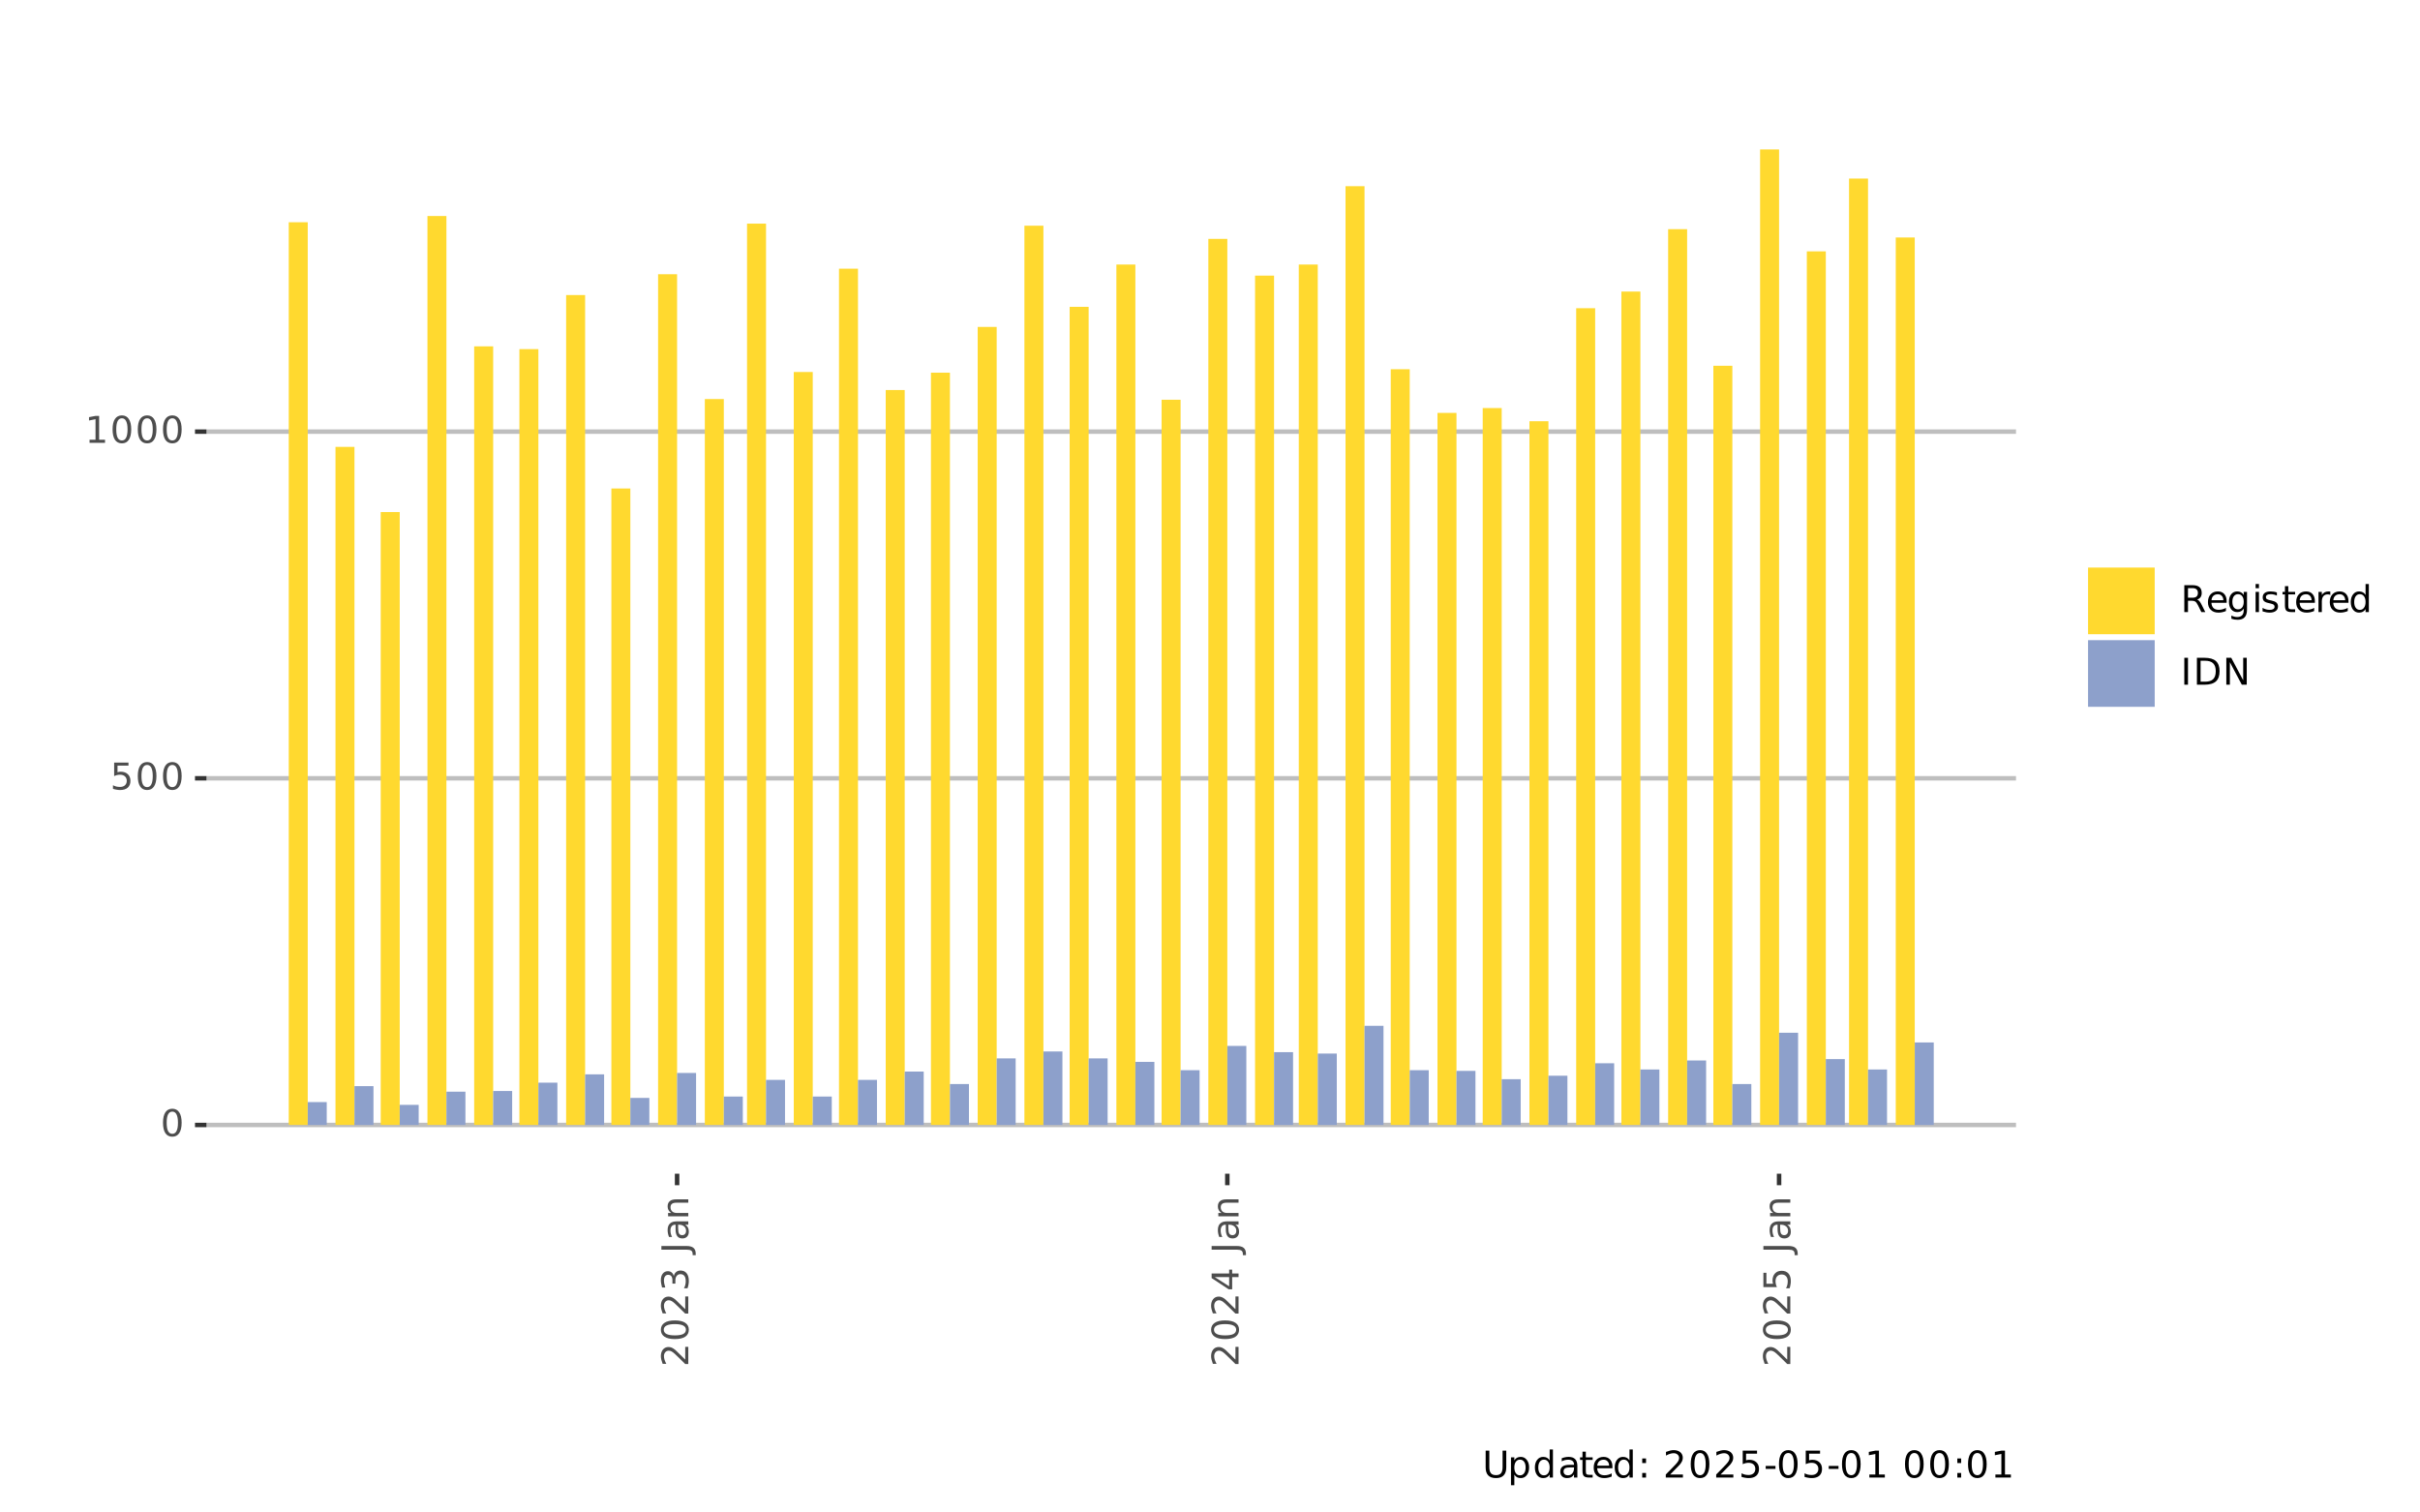 <?xml version="1.0" encoding="UTF-8"?>
<svg xmlns="http://www.w3.org/2000/svg" xmlns:xlink="http://www.w3.org/1999/xlink" width="576" height="360" viewBox="0 0 576 360">
<defs>
<g>
<g id="glyph-0-0">
<path d="M 2.797 -5.844 C 2.348 -5.844 2.008 -5.617 1.781 -5.172 C 1.562 -4.734 1.453 -4.078 1.453 -3.203 C 1.453 -2.316 1.562 -1.656 1.781 -1.219 C 2.008 -0.781 2.348 -0.562 2.797 -0.562 C 3.242 -0.562 3.578 -0.781 3.797 -1.219 C 4.023 -1.656 4.141 -2.316 4.141 -3.203 C 4.141 -4.078 4.023 -4.734 3.797 -5.172 C 3.578 -5.617 3.242 -5.844 2.797 -5.844 Z M 2.797 -6.531 C 3.516 -6.531 4.062 -6.242 4.438 -5.672 C 4.82 -5.109 5.016 -4.285 5.016 -3.203 C 5.016 -2.117 4.82 -1.289 4.438 -0.719 C 4.062 -0.156 3.516 0.125 2.797 0.125 C 2.078 0.125 1.523 -0.156 1.141 -0.719 C 0.766 -1.289 0.578 -2.117 0.578 -3.203 C 0.578 -4.285 0.766 -5.109 1.141 -5.672 C 1.523 -6.242 2.078 -6.531 2.797 -6.531 Z M 2.797 -6.531 "/>
</g>
<g id="glyph-0-1">
<path d="M 0.953 -6.406 L 4.359 -6.406 L 4.359 -5.688 L 1.75 -5.688 L 1.75 -4.109 C 1.875 -4.148 2 -4.18 2.125 -4.203 C 2.25 -4.223 2.375 -4.234 2.5 -4.234 C 3.219 -4.234 3.785 -4.035 4.203 -3.641 C 4.617 -3.254 4.828 -2.727 4.828 -2.062 C 4.828 -1.363 4.613 -0.82 4.188 -0.438 C 3.758 -0.062 3.148 0.125 2.359 0.125 C 2.098 0.125 1.828 0.098 1.547 0.047 C 1.266 0.004 0.973 -0.062 0.672 -0.156 L 0.672 -1.016 C 0.93 -0.879 1.195 -0.773 1.469 -0.703 C 1.75 -0.641 2.039 -0.609 2.344 -0.609 C 2.844 -0.609 3.234 -0.738 3.516 -1 C 3.805 -1.258 3.953 -1.613 3.953 -2.062 C 3.953 -2.508 3.805 -2.863 3.516 -3.125 C 3.234 -3.383 2.844 -3.516 2.344 -3.516 C 2.113 -3.516 1.883 -3.488 1.656 -3.438 C 1.426 -3.383 1.191 -3.301 0.953 -3.188 Z M 0.953 -6.406 "/>
</g>
<g id="glyph-0-2">
<path d="M 1.094 -0.734 L 2.516 -0.734 L 2.516 -5.625 L 0.969 -5.312 L 0.969 -6.109 L 2.5 -6.406 L 3.375 -6.406 L 3.375 -0.734 L 4.781 -0.734 L 4.781 0 L 1.094 0 Z M 1.094 -0.734 "/>
</g>
<g id="glyph-0-3">
<path d="M 3.906 -3 C 4.094 -2.938 4.273 -2.801 4.453 -2.594 C 4.629 -2.395 4.805 -2.113 4.984 -1.75 L 5.859 0 L 4.922 0 L 4.109 -1.641 C 3.891 -2.078 3.68 -2.363 3.484 -2.5 C 3.285 -2.633 3.016 -2.703 2.672 -2.703 L 1.734 -2.703 L 1.734 0 L 0.859 0 L 0.859 -6.406 L 2.828 -6.406 C 3.555 -6.406 4.098 -6.254 4.453 -5.953 C 4.816 -5.648 5 -5.188 5 -4.562 C 5 -4.156 4.906 -3.816 4.719 -3.547 C 4.531 -3.285 4.258 -3.102 3.906 -3 Z M 1.734 -5.703 L 1.734 -3.422 L 2.828 -3.422 C 3.242 -3.422 3.555 -3.516 3.766 -3.703 C 3.984 -3.898 4.094 -4.188 4.094 -4.562 C 4.094 -4.938 3.984 -5.219 3.766 -5.406 C 3.555 -5.602 3.242 -5.703 2.828 -5.703 Z M 1.734 -5.703 "/>
</g>
<g id="glyph-0-4">
<path d="M 4.938 -2.609 L 4.938 -2.219 L 1.312 -2.219 C 1.344 -1.676 1.504 -1.258 1.797 -0.969 C 2.086 -0.688 2.5 -0.547 3.031 -0.547 C 3.332 -0.547 3.625 -0.582 3.906 -0.656 C 4.195 -0.727 4.484 -0.844 4.766 -1 L 4.766 -0.25 C 4.473 -0.125 4.176 -0.031 3.875 0.031 C 3.582 0.094 3.285 0.125 2.984 0.125 C 2.211 0.125 1.602 -0.098 1.156 -0.547 C 0.707 -0.992 0.484 -1.598 0.484 -2.359 C 0.484 -3.148 0.695 -3.773 1.125 -4.234 C 1.551 -4.691 2.125 -4.922 2.844 -4.922 C 3.488 -4.922 4 -4.711 4.375 -4.297 C 4.75 -3.879 4.938 -3.316 4.938 -2.609 Z M 4.156 -2.828 C 4.145 -3.266 4.02 -3.609 3.781 -3.859 C 3.551 -4.117 3.242 -4.25 2.859 -4.25 C 2.41 -4.25 2.051 -4.125 1.781 -3.875 C 1.52 -3.633 1.367 -3.285 1.328 -2.828 Z M 4.156 -2.828 "/>
</g>
<g id="glyph-0-5">
<path d="M 4 -2.469 C 4 -3.031 3.879 -3.469 3.641 -3.781 C 3.398 -4.102 3.066 -4.266 2.641 -4.266 C 2.223 -4.266 1.895 -4.102 1.656 -3.781 C 1.414 -3.469 1.297 -3.031 1.297 -2.469 C 1.297 -1.895 1.414 -1.445 1.656 -1.125 C 1.895 -0.812 2.223 -0.656 2.641 -0.656 C 3.066 -0.656 3.398 -0.812 3.641 -1.125 C 3.879 -1.445 4 -1.895 4 -2.469 Z M 4.781 -0.594 C 4.781 0.219 4.598 0.82 4.234 1.219 C 3.867 1.625 3.312 1.828 2.562 1.828 C 2.289 1.828 2.031 1.805 1.781 1.766 C 1.531 1.723 1.289 1.66 1.062 1.578 L 1.062 0.812 C 1.289 0.938 1.52 1.023 1.75 1.078 C 1.977 1.141 2.207 1.172 2.438 1.172 C 2.957 1.172 3.348 1.035 3.609 0.766 C 3.867 0.492 4 0.086 4 -0.453 L 4 -0.844 C 3.832 -0.562 3.617 -0.348 3.359 -0.203 C 3.109 -0.066 2.805 0 2.453 0 C 1.859 0 1.379 -0.223 1.016 -0.672 C 0.66 -1.117 0.484 -1.719 0.484 -2.469 C 0.484 -3.207 0.66 -3.801 1.016 -4.25 C 1.379 -4.695 1.859 -4.922 2.453 -4.922 C 2.805 -4.922 3.109 -4.848 3.359 -4.703 C 3.617 -4.566 3.832 -4.359 4 -4.078 L 4 -4.812 L 4.781 -4.812 Z M 4.781 -0.594 "/>
</g>
<g id="glyph-0-6">
<path d="M 0.828 -4.812 L 1.625 -4.812 L 1.625 0 L 0.828 0 Z M 0.828 -6.688 L 1.625 -6.688 L 1.625 -5.688 L 0.828 -5.688 Z M 0.828 -6.688 "/>
</g>
<g id="glyph-0-7">
<path d="M 3.891 -4.672 L 3.891 -3.922 C 3.672 -4.035 3.441 -4.117 3.203 -4.172 C 2.961 -4.234 2.711 -4.266 2.453 -4.266 C 2.055 -4.266 1.758 -4.203 1.562 -4.078 C 1.375 -3.961 1.281 -3.785 1.281 -3.547 C 1.281 -3.359 1.348 -3.211 1.484 -3.109 C 1.629 -3.004 1.91 -2.906 2.328 -2.812 L 2.609 -2.75 C 3.16 -2.633 3.555 -2.469 3.797 -2.25 C 4.035 -2.031 4.156 -1.723 4.156 -1.328 C 4.156 -0.879 3.977 -0.523 3.625 -0.266 C 3.27 -0.004 2.785 0.125 2.172 0.125 C 1.91 0.125 1.641 0.098 1.359 0.047 C 1.078 -0.004 0.785 -0.078 0.484 -0.172 L 0.484 -1 C 0.773 -0.844 1.062 -0.723 1.344 -0.641 C 1.625 -0.566 1.906 -0.531 2.188 -0.531 C 2.551 -0.531 2.832 -0.594 3.031 -0.719 C 3.238 -0.852 3.344 -1.035 3.344 -1.266 C 3.344 -1.484 3.27 -1.648 3.125 -1.766 C 2.977 -1.879 2.66 -1.988 2.172 -2.094 L 1.906 -2.156 C 1.406 -2.258 1.047 -2.414 0.828 -2.625 C 0.617 -2.844 0.516 -3.141 0.516 -3.516 C 0.516 -3.961 0.672 -4.305 0.984 -4.547 C 1.305 -4.797 1.766 -4.922 2.359 -4.922 C 2.648 -4.922 2.922 -4.898 3.172 -4.859 C 3.43 -4.816 3.672 -4.754 3.891 -4.672 Z M 3.891 -4.672 "/>
</g>
<g id="glyph-0-8">
<path d="M 1.609 -6.172 L 1.609 -4.812 L 3.234 -4.812 L 3.234 -4.203 L 1.609 -4.203 L 1.609 -1.578 C 1.609 -1.191 1.66 -0.941 1.766 -0.828 C 1.879 -0.711 2.098 -0.656 2.422 -0.656 L 3.234 -0.656 L 3.234 0 L 2.422 0 C 1.816 0 1.395 -0.113 1.156 -0.344 C 0.926 -0.57 0.812 -0.984 0.812 -1.578 L 0.812 -4.203 L 0.234 -4.203 L 0.234 -4.812 L 0.812 -4.812 L 0.812 -6.172 Z M 1.609 -6.172 "/>
</g>
<g id="glyph-0-9">
<path d="M 3.609 -4.078 C 3.523 -4.129 3.43 -4.164 3.328 -4.188 C 3.223 -4.207 3.109 -4.219 2.984 -4.219 C 2.535 -4.219 2.191 -4.07 1.953 -3.781 C 1.711 -3.488 1.594 -3.07 1.594 -2.531 L 1.594 0 L 0.797 0 L 0.797 -4.812 L 1.594 -4.812 L 1.594 -4.062 C 1.758 -4.352 1.973 -4.566 2.234 -4.703 C 2.504 -4.848 2.832 -4.922 3.219 -4.922 C 3.27 -4.922 3.328 -4.914 3.391 -4.906 C 3.453 -4.906 3.523 -4.898 3.609 -4.891 Z M 3.609 -4.078 "/>
</g>
<g id="glyph-0-10">
<path d="M 4 -4.078 L 4 -6.688 L 4.781 -6.688 L 4.781 0 L 4 0 L 4 -0.719 C 3.832 -0.438 3.617 -0.223 3.359 -0.078 C 3.109 0.055 2.805 0.125 2.453 0.125 C 1.867 0.125 1.395 -0.102 1.031 -0.562 C 0.664 -1.031 0.484 -1.645 0.484 -2.406 C 0.484 -3.156 0.664 -3.758 1.031 -4.219 C 1.395 -4.688 1.867 -4.922 2.453 -4.922 C 2.805 -4.922 3.109 -4.852 3.359 -4.719 C 3.617 -4.582 3.832 -4.367 4 -4.078 Z M 1.297 -2.406 C 1.297 -1.82 1.414 -1.363 1.656 -1.031 C 1.895 -0.695 2.223 -0.531 2.641 -0.531 C 3.055 -0.531 3.383 -0.695 3.625 -1.031 C 3.875 -1.363 4 -1.82 4 -2.406 C 4 -2.977 3.875 -3.43 3.625 -3.766 C 3.383 -4.098 3.055 -4.266 2.641 -4.266 C 2.223 -4.266 1.895 -4.098 1.656 -3.766 C 1.414 -3.43 1.297 -2.977 1.297 -2.406 Z M 1.297 -2.406 "/>
</g>
<g id="glyph-0-11">
<path d="M 0.859 -6.406 L 1.734 -6.406 L 1.734 0 L 0.859 0 Z M 0.859 -6.406 "/>
</g>
<g id="glyph-0-12">
<path d="M 1.734 -5.703 L 1.734 -0.719 L 2.781 -0.719 C 3.664 -0.719 4.312 -0.914 4.719 -1.312 C 5.133 -1.719 5.344 -2.352 5.344 -3.219 C 5.344 -4.07 5.133 -4.695 4.719 -5.094 C 4.312 -5.5 3.664 -5.703 2.781 -5.703 Z M 0.859 -6.406 L 2.641 -6.406 C 3.891 -6.406 4.801 -6.145 5.375 -5.625 C 5.957 -5.113 6.25 -4.312 6.25 -3.219 C 6.25 -2.113 5.957 -1.301 5.375 -0.781 C 4.789 -0.258 3.879 0 2.641 0 L 0.859 0 Z M 0.859 -6.406 "/>
</g>
<g id="glyph-0-13">
<path d="M 0.859 -6.406 L 2.031 -6.406 L 4.875 -1.047 L 4.875 -6.406 L 5.719 -6.406 L 5.719 0 L 4.547 0 L 1.703 -5.359 L 1.703 0 L 0.859 0 Z M 0.859 -6.406 "/>
</g>
<g id="glyph-0-14">
<path d="M 0.766 -6.406 L 1.641 -6.406 L 1.641 -2.516 C 1.641 -1.828 1.766 -1.332 2.016 -1.031 C 2.266 -0.727 2.664 -0.578 3.219 -0.578 C 3.781 -0.578 4.18 -0.727 4.422 -1.031 C 4.672 -1.332 4.797 -1.828 4.797 -2.516 L 4.797 -6.406 L 5.672 -6.406 L 5.672 -2.406 C 5.672 -1.57 5.461 -0.941 5.047 -0.516 C 4.641 -0.086 4.031 0.125 3.219 0.125 C 2.406 0.125 1.789 -0.086 1.375 -0.516 C 0.969 -0.941 0.766 -1.57 0.766 -2.406 Z M 0.766 -6.406 "/>
</g>
<g id="glyph-0-15">
<path d="M 1.594 -0.719 L 1.594 1.828 L 0.797 1.828 L 0.797 -4.812 L 1.594 -4.812 L 1.594 -4.078 C 1.758 -4.367 1.969 -4.582 2.219 -4.719 C 2.477 -4.852 2.781 -4.922 3.125 -4.922 C 3.707 -4.922 4.18 -4.688 4.547 -4.219 C 4.922 -3.758 5.109 -3.156 5.109 -2.406 C 5.109 -1.645 4.922 -1.031 4.547 -0.562 C 4.18 -0.102 3.707 0.125 3.125 0.125 C 2.781 0.125 2.477 0.055 2.219 -0.078 C 1.969 -0.223 1.758 -0.438 1.594 -0.719 Z M 4.281 -2.406 C 4.281 -2.977 4.16 -3.43 3.922 -3.766 C 3.68 -4.098 3.352 -4.266 2.938 -4.266 C 2.52 -4.266 2.191 -4.098 1.953 -3.766 C 1.711 -3.43 1.594 -2.977 1.594 -2.406 C 1.594 -1.82 1.711 -1.363 1.953 -1.031 C 2.191 -0.695 2.52 -0.531 2.938 -0.531 C 3.352 -0.531 3.68 -0.695 3.922 -1.031 C 4.16 -1.363 4.281 -1.82 4.281 -2.406 Z M 4.281 -2.406 "/>
</g>
<g id="glyph-0-16">
<path d="M 3.016 -2.422 C 2.379 -2.422 1.938 -2.348 1.688 -2.203 C 1.438 -2.055 1.312 -1.805 1.312 -1.453 C 1.312 -1.172 1.406 -0.945 1.594 -0.781 C 1.781 -0.613 2.031 -0.531 2.344 -0.531 C 2.781 -0.531 3.129 -0.688 3.391 -1 C 3.66 -1.312 3.797 -1.723 3.797 -2.234 L 3.797 -2.422 Z M 4.594 -2.75 L 4.594 0 L 3.797 0 L 3.797 -0.734 C 3.617 -0.441 3.395 -0.223 3.125 -0.078 C 2.852 0.055 2.523 0.125 2.141 0.125 C 1.648 0.125 1.258 -0.008 0.969 -0.281 C 0.676 -0.562 0.531 -0.938 0.531 -1.406 C 0.531 -1.945 0.707 -2.352 1.062 -2.625 C 1.426 -2.895 1.969 -3.031 2.688 -3.031 L 3.797 -3.031 L 3.797 -3.109 C 3.797 -3.473 3.676 -3.754 3.438 -3.953 C 3.195 -4.148 2.863 -4.25 2.438 -4.25 C 2.156 -4.25 1.883 -4.219 1.625 -4.156 C 1.363 -4.094 1.113 -3.992 0.875 -3.859 L 0.875 -4.594 C 1.164 -4.707 1.445 -4.789 1.719 -4.844 C 1.988 -4.895 2.254 -4.922 2.516 -4.922 C 3.211 -4.922 3.734 -4.738 4.078 -4.375 C 4.422 -4.02 4.594 -3.477 4.594 -2.75 Z M 4.594 -2.75 "/>
</g>
<g id="glyph-0-17">
<path d="M 1.031 -1.094 L 1.938 -1.094 L 1.938 0 L 1.031 0 Z M 1.031 -4.547 L 1.938 -4.547 L 1.938 -3.453 L 1.031 -3.453 Z M 1.031 -4.547 "/>
</g>
<g id="glyph-0-18">
</g>
<g id="glyph-0-19">
<path d="M 1.688 -0.734 L 4.719 -0.734 L 4.719 0 L 0.641 0 L 0.641 -0.734 C 0.973 -1.066 1.422 -1.52 1.984 -2.094 C 2.555 -2.676 2.914 -3.051 3.062 -3.219 C 3.344 -3.531 3.535 -3.789 3.641 -4 C 3.754 -4.219 3.812 -4.43 3.812 -4.641 C 3.812 -4.984 3.691 -5.258 3.453 -5.469 C 3.211 -5.688 2.898 -5.797 2.516 -5.797 C 2.242 -5.797 1.957 -5.75 1.656 -5.656 C 1.352 -5.562 1.031 -5.422 0.688 -5.234 L 0.688 -6.109 C 1.039 -6.242 1.367 -6.348 1.672 -6.422 C 1.973 -6.492 2.25 -6.531 2.5 -6.531 C 3.164 -6.531 3.695 -6.363 4.094 -6.031 C 4.488 -5.695 4.688 -5.254 4.688 -4.703 C 4.688 -4.43 4.633 -4.176 4.531 -3.938 C 4.438 -3.707 4.258 -3.43 4 -3.109 C 3.926 -3.023 3.695 -2.785 3.312 -2.391 C 2.926 -1.992 2.383 -1.441 1.688 -0.734 Z M 1.688 -0.734 "/>
</g>
<g id="glyph-0-20">
<path d="M 0.422 -2.766 L 2.75 -2.766 L 2.75 -2.062 L 0.422 -2.062 Z M 0.422 -2.766 "/>
</g>
<g id="glyph-1-0">
<path d="M -0.734 -1.688 L -0.734 -4.719 L 0 -4.719 L 0 -0.641 L -0.734 -0.641 C -1.066 -0.973 -1.52 -1.422 -2.094 -1.984 C -2.676 -2.555 -3.051 -2.914 -3.219 -3.062 C -3.531 -3.344 -3.789 -3.535 -4 -3.641 C -4.219 -3.754 -4.43 -3.812 -4.641 -3.812 C -4.984 -3.812 -5.258 -3.691 -5.469 -3.453 C -5.688 -3.211 -5.797 -2.898 -5.797 -2.516 C -5.797 -2.242 -5.75 -1.957 -5.656 -1.656 C -5.562 -1.352 -5.422 -1.031 -5.234 -0.688 L -6.109 -0.688 C -6.242 -1.039 -6.348 -1.367 -6.422 -1.672 C -6.492 -1.973 -6.531 -2.25 -6.531 -2.5 C -6.531 -3.164 -6.363 -3.695 -6.031 -4.094 C -5.695 -4.488 -5.254 -4.688 -4.703 -4.688 C -4.43 -4.688 -4.176 -4.633 -3.938 -4.531 C -3.707 -4.438 -3.43 -4.258 -3.109 -4 C -3.023 -3.926 -2.785 -3.695 -2.391 -3.312 C -1.992 -2.926 -1.441 -2.383 -0.734 -1.688 Z M -0.734 -1.688 "/>
</g>
<g id="glyph-1-1">
<path d="M -5.844 -2.797 C -5.844 -2.348 -5.617 -2.008 -5.172 -1.781 C -4.734 -1.562 -4.078 -1.453 -3.203 -1.453 C -2.316 -1.453 -1.656 -1.562 -1.219 -1.781 C -0.781 -2.008 -0.562 -2.348 -0.562 -2.797 C -0.562 -3.242 -0.781 -3.578 -1.219 -3.797 C -1.656 -4.023 -2.316 -4.141 -3.203 -4.141 C -4.078 -4.141 -4.734 -4.023 -5.172 -3.797 C -5.617 -3.578 -5.844 -3.242 -5.844 -2.797 Z M -6.531 -2.797 C -6.531 -3.516 -6.242 -4.062 -5.672 -4.438 C -5.109 -4.82 -4.285 -5.016 -3.203 -5.016 C -2.117 -5.016 -1.289 -4.82 -0.719 -4.438 C -0.156 -4.062 0.125 -3.516 0.125 -2.797 C 0.125 -2.078 -0.156 -1.523 -0.719 -1.141 C -1.289 -0.766 -2.117 -0.578 -3.203 -0.578 C -4.285 -0.578 -5.109 -0.766 -5.672 -1.141 C -6.242 -1.523 -6.531 -2.078 -6.531 -2.797 Z M -6.531 -2.797 "/>
</g>
<g id="glyph-1-2">
<path d="M -3.453 -3.562 C -3.367 -3.977 -3.188 -4.301 -2.906 -4.531 C -2.625 -4.77 -2.273 -4.891 -1.859 -4.891 C -1.234 -4.891 -0.742 -4.672 -0.391 -4.234 C -0.047 -3.805 0.125 -3.191 0.125 -2.391 C 0.125 -2.117 0.098 -1.836 0.047 -1.547 C -0.004 -1.266 -0.082 -0.973 -0.188 -0.672 L -1.031 -0.672 C -0.895 -0.91 -0.789 -1.172 -0.719 -1.453 C -0.645 -1.742 -0.609 -2.047 -0.609 -2.359 C -0.609 -2.898 -0.711 -3.312 -0.922 -3.594 C -1.141 -3.883 -1.453 -4.031 -1.859 -4.031 C -2.242 -4.031 -2.539 -3.895 -2.75 -3.625 C -2.969 -3.363 -3.078 -3 -3.078 -2.531 L -3.078 -1.781 L -3.781 -1.781 L -3.781 -2.562 C -3.781 -2.988 -3.863 -3.312 -4.031 -3.531 C -4.207 -3.758 -4.457 -3.875 -4.781 -3.875 C -5.102 -3.875 -5.352 -3.754 -5.531 -3.516 C -5.707 -3.285 -5.797 -2.957 -5.797 -2.531 C -5.797 -2.289 -5.77 -2.035 -5.719 -1.766 C -5.664 -1.492 -5.586 -1.191 -5.484 -0.859 L -6.25 -0.859 C -6.344 -1.191 -6.41 -1.5 -6.453 -1.781 C -6.504 -2.07 -6.531 -2.348 -6.531 -2.609 C -6.531 -3.266 -6.379 -3.781 -6.078 -4.156 C -5.773 -4.539 -5.367 -4.734 -4.859 -4.734 C -4.504 -4.734 -4.203 -4.629 -3.953 -4.422 C -3.711 -4.223 -3.547 -3.938 -3.453 -3.562 Z M -3.453 -3.562 "/>
</g>
<g id="glyph-1-3">
</g>
<g id="glyph-1-4">
<path d="M -6.406 -0.859 L -6.406 -1.734 L -0.453 -1.734 C 0.328 -1.734 0.891 -1.582 1.234 -1.281 C 1.586 -0.988 1.766 -0.52 1.766 0.125 L 1.766 0.453 L 1.031 0.453 L 1.031 0.188 C 1.031 -0.195 0.922 -0.469 0.703 -0.625 C 0.492 -0.781 0.109 -0.859 -0.453 -0.859 Z M -6.406 -0.859 "/>
</g>
<g id="glyph-1-5">
<path d="M -2.422 -3.016 C -2.422 -2.379 -2.348 -1.938 -2.203 -1.688 C -2.055 -1.438 -1.805 -1.312 -1.453 -1.312 C -1.172 -1.312 -0.945 -1.406 -0.781 -1.594 C -0.613 -1.781 -0.531 -2.031 -0.531 -2.344 C -0.531 -2.781 -0.688 -3.129 -1 -3.391 C -1.312 -3.66 -1.723 -3.797 -2.234 -3.797 L -2.422 -3.797 Z M -2.75 -4.594 L 0 -4.594 L 0 -3.797 L -0.734 -3.797 C -0.441 -3.617 -0.223 -3.395 -0.078 -3.125 C 0.055 -2.852 0.125 -2.523 0.125 -2.141 C 0.125 -1.648 -0.008 -1.258 -0.281 -0.969 C -0.562 -0.676 -0.938 -0.531 -1.406 -0.531 C -1.945 -0.531 -2.352 -0.707 -2.625 -1.062 C -2.895 -1.426 -3.031 -1.969 -3.031 -2.688 L -3.031 -3.797 L -3.109 -3.797 C -3.473 -3.797 -3.754 -3.676 -3.953 -3.438 C -4.148 -3.195 -4.25 -2.863 -4.25 -2.438 C -4.25 -2.156 -4.219 -1.883 -4.156 -1.625 C -4.094 -1.363 -3.992 -1.113 -3.859 -0.875 L -4.594 -0.875 C -4.707 -1.164 -4.789 -1.445 -4.844 -1.719 C -4.895 -1.988 -4.922 -2.254 -4.922 -2.516 C -4.922 -3.211 -4.738 -3.734 -4.375 -4.078 C -4.02 -4.422 -3.477 -4.594 -2.75 -4.594 Z M -2.75 -4.594 "/>
</g>
<g id="glyph-1-6">
<path d="M -2.906 -4.828 L 0 -4.828 L 0 -4.031 L -2.875 -4.031 C -3.332 -4.031 -3.672 -3.941 -3.891 -3.766 C -4.117 -3.586 -4.234 -3.32 -4.234 -2.969 C -4.234 -2.539 -4.098 -2.203 -3.828 -1.953 C -3.555 -1.711 -3.188 -1.594 -2.719 -1.594 L 0 -1.594 L 0 -0.797 L -4.812 -0.797 L -4.812 -1.594 L -4.062 -1.594 C -4.352 -1.781 -4.566 -2 -4.703 -2.25 C -4.848 -2.508 -4.922 -2.812 -4.922 -3.156 C -4.922 -3.707 -4.75 -4.125 -4.406 -4.406 C -4.07 -4.688 -3.57 -4.828 -2.906 -4.828 Z M -2.906 -4.828 "/>
</g>
<g id="glyph-1-7">
<path d="M -5.656 -3.328 L -2.234 -1.141 L -2.234 -3.328 Z M -6.406 -3.094 L -6.406 -4.188 L -2.234 -4.188 L -2.234 -5.109 L -1.516 -5.109 L -1.516 -4.188 L 0 -4.188 L 0 -3.328 L -1.516 -3.328 L -1.516 -0.422 L -2.344 -0.422 Z M -6.406 -3.094 "/>
</g>
<g id="glyph-1-8">
<path d="M -6.406 -0.953 L -6.406 -4.359 L -5.688 -4.359 L -5.688 -1.75 L -4.109 -1.75 C -4.148 -1.875 -4.18 -2 -4.203 -2.125 C -4.223 -2.25 -4.234 -2.375 -4.234 -2.5 C -4.234 -3.219 -4.035 -3.785 -3.641 -4.203 C -3.254 -4.617 -2.727 -4.828 -2.062 -4.828 C -1.363 -4.828 -0.82 -4.613 -0.438 -4.188 C -0.062 -3.758 0.125 -3.148 0.125 -2.359 C 0.125 -2.098 0.098 -1.828 0.047 -1.547 C 0.004 -1.266 -0.062 -0.973 -0.156 -0.672 L -1.016 -0.672 C -0.879 -0.93 -0.773 -1.195 -0.703 -1.469 C -0.641 -1.75 -0.609 -2.039 -0.609 -2.344 C -0.609 -2.844 -0.738 -3.234 -1 -3.516 C -1.258 -3.805 -1.613 -3.953 -2.062 -3.953 C -2.508 -3.953 -2.863 -3.805 -3.125 -3.516 C -3.383 -3.234 -3.516 -2.844 -3.516 -2.344 C -3.516 -2.113 -3.488 -1.883 -3.438 -1.656 C -3.383 -1.426 -3.301 -1.191 -3.188 -0.953 Z M -6.406 -0.953 "/>
</g>
</g>
<clipPath id="clip-0">
<path clip-rule="nonzero" d="M 49.152 23.957 L 479.844 23.957 L 479.844 279.367 L 49.152 279.367 Z M 49.152 23.957 "/>
</clipPath>
<clipPath id="clip-1">
<path clip-rule="nonzero" d="M 49.152 226 L 479.844 226 L 479.844 227 L 49.152 227 Z M 49.152 226 "/>
</clipPath>
<clipPath id="clip-2">
<path clip-rule="nonzero" d="M 49.152 143 L 479.844 143 L 479.844 145 L 49.152 145 Z M 49.152 143 "/>
</clipPath>
<clipPath id="clip-3">
<path clip-rule="nonzero" d="M 49.152 61 L 479.844 61 L 479.844 62 L 49.152 62 Z M 49.152 61 "/>
</clipPath>
<clipPath id="clip-4">
<path clip-rule="nonzero" d="M 72 23.957 L 74 23.957 L 74 279.367 L 72 279.367 Z M 72 23.957 "/>
</clipPath>
<clipPath id="clip-5">
<path clip-rule="nonzero" d="M 84 23.957 L 85 23.957 L 85 279.367 L 84 279.367 Z M 84 23.957 "/>
</clipPath>
<clipPath id="clip-6">
<path clip-rule="nonzero" d="M 94 23.957 L 96 23.957 L 96 279.367 L 94 279.367 Z M 94 23.957 "/>
</clipPath>
<clipPath id="clip-7">
<path clip-rule="nonzero" d="M 105 23.957 L 107 23.957 L 107 279.367 L 105 279.367 Z M 105 23.957 "/>
</clipPath>
<clipPath id="clip-8">
<path clip-rule="nonzero" d="M 117 23.957 L 118 23.957 L 118 279.367 L 117 279.367 Z M 117 23.957 "/>
</clipPath>
<clipPath id="clip-9">
<path clip-rule="nonzero" d="M 127 23.957 L 129 23.957 L 129 279.367 L 127 279.367 Z M 127 23.957 "/>
</clipPath>
<clipPath id="clip-10">
<path clip-rule="nonzero" d="M 139 23.957 L 140 23.957 L 140 279.367 L 139 279.367 Z M 139 23.957 "/>
</clipPath>
<clipPath id="clip-11">
<path clip-rule="nonzero" d="M 149 23.957 L 151 23.957 L 151 279.367 L 149 279.367 Z M 149 23.957 "/>
</clipPath>
<clipPath id="clip-12">
<path clip-rule="nonzero" d="M 172 23.957 L 173 23.957 L 173 279.367 L 172 279.367 Z M 172 23.957 "/>
</clipPath>
<clipPath id="clip-13">
<path clip-rule="nonzero" d="M 182 23.957 L 183 23.957 L 183 279.367 L 182 279.367 Z M 182 23.957 "/>
</clipPath>
<clipPath id="clip-14">
<path clip-rule="nonzero" d="M 193 23.957 L 194 23.957 L 194 279.367 L 193 279.367 Z M 193 23.957 "/>
</clipPath>
<clipPath id="clip-15">
<path clip-rule="nonzero" d="M 203 23.957 L 205 23.957 L 205 279.367 L 203 279.367 Z M 203 23.957 "/>
</clipPath>
<clipPath id="clip-16">
<path clip-rule="nonzero" d="M 215 23.957 L 216 23.957 L 216 279.367 L 215 279.367 Z M 215 23.957 "/>
</clipPath>
<clipPath id="clip-17">
<path clip-rule="nonzero" d="M 225 23.957 L 227 23.957 L 227 279.367 L 225 279.367 Z M 225 23.957 "/>
</clipPath>
<clipPath id="clip-18">
<path clip-rule="nonzero" d="M 236 23.957 L 238 23.957 L 238 279.367 L 236 279.367 Z M 236 23.957 "/>
</clipPath>
<clipPath id="clip-19">
<path clip-rule="nonzero" d="M 248 23.957 L 249 23.957 L 249 279.367 L 248 279.367 Z M 248 23.957 "/>
</clipPath>
<clipPath id="clip-20">
<path clip-rule="nonzero" d="M 258 23.957 L 260 23.957 L 260 279.367 L 258 279.367 Z M 258 23.957 "/>
</clipPath>
<clipPath id="clip-21">
<path clip-rule="nonzero" d="M 269 23.957 L 271 23.957 L 271 279.367 L 269 279.367 Z M 269 23.957 "/>
</clipPath>
<clipPath id="clip-22">
<path clip-rule="nonzero" d="M 280 23.957 L 282 23.957 L 282 279.367 L 280 279.367 Z M 280 23.957 "/>
</clipPath>
<clipPath id="clip-23">
<path clip-rule="nonzero" d="M 302 23.957 L 304 23.957 L 304 279.367 L 302 279.367 Z M 302 23.957 "/>
</clipPath>
<clipPath id="clip-24">
<path clip-rule="nonzero" d="M 313 23.957 L 314 23.957 L 314 279.367 L 313 279.367 Z M 313 23.957 "/>
</clipPath>
<clipPath id="clip-25">
<path clip-rule="nonzero" d="M 324 23.957 L 326 23.957 L 326 279.367 L 324 279.367 Z M 324 23.957 "/>
</clipPath>
<clipPath id="clip-26">
<path clip-rule="nonzero" d="M 335 23.957 L 336 23.957 L 336 279.367 L 335 279.367 Z M 335 23.957 "/>
</clipPath>
<clipPath id="clip-27">
<path clip-rule="nonzero" d="M 346 23.957 L 347 23.957 L 347 279.367 L 346 279.367 Z M 346 23.957 "/>
</clipPath>
<clipPath id="clip-28">
<path clip-rule="nonzero" d="M 357 23.957 L 358 23.957 L 358 279.367 L 357 279.367 Z M 357 23.957 "/>
</clipPath>
<clipPath id="clip-29">
<path clip-rule="nonzero" d="M 368 23.957 L 369 23.957 L 369 279.367 L 368 279.367 Z M 368 23.957 "/>
</clipPath>
<clipPath id="clip-30">
<path clip-rule="nonzero" d="M 379 23.957 L 380 23.957 L 380 279.367 L 379 279.367 Z M 379 23.957 "/>
</clipPath>
<clipPath id="clip-31">
<path clip-rule="nonzero" d="M 390 23.957 L 391 23.957 L 391 279.367 L 390 279.367 Z M 390 23.957 "/>
</clipPath>
<clipPath id="clip-32">
<path clip-rule="nonzero" d="M 401 23.957 L 402 23.957 L 402 279.367 L 401 279.367 Z M 401 23.957 "/>
</clipPath>
<clipPath id="clip-33">
<path clip-rule="nonzero" d="M 412 23.957 L 413 23.957 L 413 279.367 L 412 279.367 Z M 412 23.957 "/>
</clipPath>
<clipPath id="clip-34">
<path clip-rule="nonzero" d="M 434 23.957 L 435 23.957 L 435 279.367 L 434 279.367 Z M 434 23.957 "/>
</clipPath>
<clipPath id="clip-35">
<path clip-rule="nonzero" d="M 444 23.957 L 445 23.957 L 445 279.367 L 444 279.367 Z M 444 23.957 "/>
</clipPath>
<clipPath id="clip-36">
<path clip-rule="nonzero" d="M 455 23.957 L 457 23.957 L 457 279.367 L 455 279.367 Z M 455 23.957 "/>
</clipPath>
<clipPath id="clip-37">
<path clip-rule="nonzero" d="M 49.152 267 L 479.844 267 L 479.844 269 L 49.152 269 Z M 49.152 267 "/>
</clipPath>
<clipPath id="clip-38">
<path clip-rule="nonzero" d="M 49.152 184 L 479.844 184 L 479.844 186 L 49.152 186 Z M 49.152 184 "/>
</clipPath>
<clipPath id="clip-39">
<path clip-rule="nonzero" d="M 49.152 102 L 479.844 102 L 479.844 104 L 49.152 104 Z M 49.152 102 "/>
</clipPath>
<clipPath id="clip-40">
<path clip-rule="nonzero" d="M 161 23.957 L 162 23.957 L 162 279.367 L 161 279.367 Z M 161 23.957 "/>
</clipPath>
<clipPath id="clip-41">
<path clip-rule="nonzero" d="M 292 23.957 L 293 23.957 L 293 279.367 L 292 279.367 Z M 292 23.957 "/>
</clipPath>
<clipPath id="clip-42">
<path clip-rule="nonzero" d="M 423 23.957 L 424 23.957 L 424 279.367 L 423 279.367 Z M 423 23.957 "/>
</clipPath>
</defs>
<rect x="-57.6" y="-36" width="691.2" height="432" fill="rgb(100%, 100%, 100%)" fill-opacity="1"/>
<rect x="-57.6" y="-36" width="691.2" height="432" fill="rgb(100%, 100%, 100%)" fill-opacity="1"/>
<path fill="none" stroke-width="1.067" stroke-linecap="round" stroke-linejoin="round" stroke="rgb(100%, 100%, 100%)" stroke-opacity="1" stroke-miterlimit="10" d="M 0 360 L 576 360 L 576 0 L 0 0 Z M 0 360 "/>
<g clip-path="url(#clip-0)">
<path fill-rule="nonzero" fill="rgb(100%, 100%, 100%)" fill-opacity="1" d="M 49.152 279.371 L 479.844 279.371 L 479.844 23.961 L 49.152 23.961 Z M 49.152 279.371 "/>
</g>
<g clip-path="url(#clip-1)">
<path fill="none" stroke-width="0.533" stroke-linecap="butt" stroke-linejoin="round" stroke="rgb(100%, 100%, 100%)" stroke-opacity="1" stroke-miterlimit="10" d="M 49.152 226.504 L 479.844 226.504 "/>
</g>
<g clip-path="url(#clip-2)">
<path fill="none" stroke-width="0.533" stroke-linecap="butt" stroke-linejoin="round" stroke="rgb(100%, 100%, 100%)" stroke-opacity="1" stroke-miterlimit="10" d="M 49.152 143.992 L 479.844 143.992 "/>
</g>
<g clip-path="url(#clip-3)">
<path fill="none" stroke-width="0.533" stroke-linecap="butt" stroke-linejoin="round" stroke="rgb(100%, 100%, 100%)" stroke-opacity="1" stroke-miterlimit="10" d="M 49.152 61.477 L 479.844 61.477 "/>
</g>
<g clip-path="url(#clip-4)">
<path fill="none" stroke-width="0.533" stroke-linecap="butt" stroke-linejoin="round" stroke="rgb(100%, 100%, 100%)" stroke-opacity="1" stroke-miterlimit="10" d="M 73.25 279.371 L 73.25 23.957 "/>
</g>
<g clip-path="url(#clip-5)">
<path fill="none" stroke-width="0.533" stroke-linecap="butt" stroke-linejoin="round" stroke="rgb(100%, 100%, 100%)" stroke-opacity="1" stroke-miterlimit="10" d="M 84.371 279.371 L 84.371 23.957 "/>
</g>
<g clip-path="url(#clip-6)">
<path fill="none" stroke-width="0.533" stroke-linecap="butt" stroke-linejoin="round" stroke="rgb(100%, 100%, 100%)" stroke-opacity="1" stroke-miterlimit="10" d="M 95.137 279.371 L 95.137 23.957 "/>
</g>
<g clip-path="url(#clip-7)">
<path fill="none" stroke-width="0.533" stroke-linecap="butt" stroke-linejoin="round" stroke="rgb(100%, 100%, 100%)" stroke-opacity="1" stroke-miterlimit="10" d="M 106.258 279.371 L 106.258 23.957 "/>
</g>
<g clip-path="url(#clip-8)">
<path fill="none" stroke-width="0.533" stroke-linecap="butt" stroke-linejoin="round" stroke="rgb(100%, 100%, 100%)" stroke-opacity="1" stroke-miterlimit="10" d="M 117.383 279.371 L 117.383 23.957 "/>
</g>
<g clip-path="url(#clip-9)">
<path fill="none" stroke-width="0.533" stroke-linecap="butt" stroke-linejoin="round" stroke="rgb(100%, 100%, 100%)" stroke-opacity="1" stroke-miterlimit="10" d="M 128.148 279.371 L 128.148 23.957 "/>
</g>
<g clip-path="url(#clip-10)">
<path fill="none" stroke-width="0.533" stroke-linecap="butt" stroke-linejoin="round" stroke="rgb(100%, 100%, 100%)" stroke-opacity="1" stroke-miterlimit="10" d="M 139.27 279.371 L 139.27 23.957 "/>
</g>
<g clip-path="url(#clip-11)">
<path fill="none" stroke-width="0.533" stroke-linecap="butt" stroke-linejoin="round" stroke="rgb(100%, 100%, 100%)" stroke-opacity="1" stroke-miterlimit="10" d="M 150.035 279.371 L 150.035 23.957 "/>
</g>
<g clip-path="url(#clip-12)">
<path fill="none" stroke-width="0.533" stroke-linecap="butt" stroke-linejoin="round" stroke="rgb(100%, 100%, 100%)" stroke-opacity="1" stroke-miterlimit="10" d="M 172.281 279.371 L 172.281 23.957 "/>
</g>
<g clip-path="url(#clip-13)">
<path fill="none" stroke-width="0.533" stroke-linecap="butt" stroke-linejoin="round" stroke="rgb(100%, 100%, 100%)" stroke-opacity="1" stroke-miterlimit="10" d="M 182.328 279.371 L 182.328 23.957 "/>
</g>
<g clip-path="url(#clip-14)">
<path fill="none" stroke-width="0.533" stroke-linecap="butt" stroke-linejoin="round" stroke="rgb(100%, 100%, 100%)" stroke-opacity="1" stroke-miterlimit="10" d="M 193.453 279.371 L 193.453 23.957 "/>
</g>
<g clip-path="url(#clip-15)">
<path fill="none" stroke-width="0.533" stroke-linecap="butt" stroke-linejoin="round" stroke="rgb(100%, 100%, 100%)" stroke-opacity="1" stroke-miterlimit="10" d="M 204.215 279.371 L 204.215 23.957 "/>
</g>
<g clip-path="url(#clip-16)">
<path fill="none" stroke-width="0.533" stroke-linecap="butt" stroke-linejoin="round" stroke="rgb(100%, 100%, 100%)" stroke-opacity="1" stroke-miterlimit="10" d="M 215.34 279.371 L 215.34 23.957 "/>
</g>
<g clip-path="url(#clip-17)">
<path fill="none" stroke-width="0.533" stroke-linecap="butt" stroke-linejoin="round" stroke="rgb(100%, 100%, 100%)" stroke-opacity="1" stroke-miterlimit="10" d="M 226.105 279.371 L 226.105 23.957 "/>
</g>
<g clip-path="url(#clip-18)">
<path fill="none" stroke-width="0.533" stroke-linecap="butt" stroke-linejoin="round" stroke="rgb(100%, 100%, 100%)" stroke-opacity="1" stroke-miterlimit="10" d="M 237.227 279.371 L 237.227 23.957 "/>
</g>
<g clip-path="url(#clip-19)">
<path fill="none" stroke-width="0.533" stroke-linecap="butt" stroke-linejoin="round" stroke="rgb(100%, 100%, 100%)" stroke-opacity="1" stroke-miterlimit="10" d="M 248.352 279.371 L 248.352 23.957 "/>
</g>
<g clip-path="url(#clip-20)">
<path fill="none" stroke-width="0.533" stroke-linecap="butt" stroke-linejoin="round" stroke="rgb(100%, 100%, 100%)" stroke-opacity="1" stroke-miterlimit="10" d="M 259.113 279.371 L 259.113 23.957 "/>
</g>
<g clip-path="url(#clip-21)">
<path fill="none" stroke-width="0.533" stroke-linecap="butt" stroke-linejoin="round" stroke="rgb(100%, 100%, 100%)" stroke-opacity="1" stroke-miterlimit="10" d="M 270.238 279.371 L 270.238 23.957 "/>
</g>
<g clip-path="url(#clip-22)">
<path fill="none" stroke-width="0.533" stroke-linecap="butt" stroke-linejoin="round" stroke="rgb(100%, 100%, 100%)" stroke-opacity="1" stroke-miterlimit="10" d="M 281.004 279.371 L 281.004 23.957 "/>
</g>
<g clip-path="url(#clip-23)">
<path fill="none" stroke-width="0.533" stroke-linecap="butt" stroke-linejoin="round" stroke="rgb(100%, 100%, 100%)" stroke-opacity="1" stroke-miterlimit="10" d="M 303.25 279.371 L 303.25 23.957 "/>
</g>
<g clip-path="url(#clip-24)">
<path fill="none" stroke-width="0.533" stroke-linecap="butt" stroke-linejoin="round" stroke="rgb(100%, 100%, 100%)" stroke-opacity="1" stroke-miterlimit="10" d="M 313.656 279.371 L 313.656 23.957 "/>
</g>
<g clip-path="url(#clip-25)">
<path fill="none" stroke-width="0.533" stroke-linecap="butt" stroke-linejoin="round" stroke="rgb(100%, 100%, 100%)" stroke-opacity="1" stroke-miterlimit="10" d="M 324.777 279.371 L 324.777 23.957 "/>
</g>
<g clip-path="url(#clip-26)">
<path fill="none" stroke-width="0.533" stroke-linecap="butt" stroke-linejoin="round" stroke="rgb(100%, 100%, 100%)" stroke-opacity="1" stroke-miterlimit="10" d="M 335.543 279.371 L 335.543 23.957 "/>
</g>
<g clip-path="url(#clip-27)">
<path fill="none" stroke-width="0.533" stroke-linecap="butt" stroke-linejoin="round" stroke="rgb(100%, 100%, 100%)" stroke-opacity="1" stroke-miterlimit="10" d="M 346.664 279.371 L 346.664 23.957 "/>
</g>
<g clip-path="url(#clip-28)">
<path fill="none" stroke-width="0.533" stroke-linecap="butt" stroke-linejoin="round" stroke="rgb(100%, 100%, 100%)" stroke-opacity="1" stroke-miterlimit="10" d="M 357.43 279.371 L 357.43 23.957 "/>
</g>
<g clip-path="url(#clip-29)">
<path fill="none" stroke-width="0.533" stroke-linecap="butt" stroke-linejoin="round" stroke="rgb(100%, 100%, 100%)" stroke-opacity="1" stroke-miterlimit="10" d="M 368.555 279.371 L 368.555 23.957 "/>
</g>
<g clip-path="url(#clip-30)">
<path fill="none" stroke-width="0.533" stroke-linecap="butt" stroke-linejoin="round" stroke="rgb(100%, 100%, 100%)" stroke-opacity="1" stroke-miterlimit="10" d="M 379.676 279.371 L 379.676 23.957 "/>
</g>
<g clip-path="url(#clip-31)">
<path fill="none" stroke-width="0.533" stroke-linecap="butt" stroke-linejoin="round" stroke="rgb(100%, 100%, 100%)" stroke-opacity="1" stroke-miterlimit="10" d="M 390.441 279.371 L 390.441 23.957 "/>
</g>
<g clip-path="url(#clip-32)">
<path fill="none" stroke-width="0.533" stroke-linecap="butt" stroke-linejoin="round" stroke="rgb(100%, 100%, 100%)" stroke-opacity="1" stroke-miterlimit="10" d="M 401.562 279.371 L 401.562 23.957 "/>
</g>
<g clip-path="url(#clip-33)">
<path fill="none" stroke-width="0.533" stroke-linecap="butt" stroke-linejoin="round" stroke="rgb(100%, 100%, 100%)" stroke-opacity="1" stroke-miterlimit="10" d="M 412.328 279.371 L 412.328 23.957 "/>
</g>
<g clip-path="url(#clip-34)">
<path fill="none" stroke-width="0.533" stroke-linecap="butt" stroke-linejoin="round" stroke="rgb(100%, 100%, 100%)" stroke-opacity="1" stroke-miterlimit="10" d="M 434.574 279.371 L 434.574 23.957 "/>
</g>
<g clip-path="url(#clip-35)">
<path fill="none" stroke-width="0.533" stroke-linecap="butt" stroke-linejoin="round" stroke="rgb(100%, 100%, 100%)" stroke-opacity="1" stroke-miterlimit="10" d="M 444.621 279.371 L 444.621 23.957 "/>
</g>
<g clip-path="url(#clip-36)">
<path fill="none" stroke-width="0.533" stroke-linecap="butt" stroke-linejoin="round" stroke="rgb(100%, 100%, 100%)" stroke-opacity="1" stroke-miterlimit="10" d="M 455.746 279.371 L 455.746 23.957 "/>
</g>
<g clip-path="url(#clip-37)">
<path fill="none" stroke-width="1.067" stroke-linecap="butt" stroke-linejoin="round" stroke="rgb(74.51%, 74.51%, 74.51%)" stroke-opacity="1" stroke-miterlimit="10" d="M 49.152 267.762 L 479.844 267.762 "/>
</g>
<g clip-path="url(#clip-38)">
<path fill="none" stroke-width="1.067" stroke-linecap="butt" stroke-linejoin="round" stroke="rgb(74.51%, 74.51%, 74.51%)" stroke-opacity="1" stroke-miterlimit="10" d="M 49.152 185.246 L 479.844 185.246 "/>
</g>
<g clip-path="url(#clip-39)">
<path fill="none" stroke-width="1.067" stroke-linecap="butt" stroke-linejoin="round" stroke="rgb(74.51%, 74.51%, 74.51%)" stroke-opacity="1" stroke-miterlimit="10" d="M 49.152 102.734 L 479.844 102.734 "/>
</g>
<g clip-path="url(#clip-40)">
<path fill="none" stroke-width="0.007" stroke-linecap="butt" stroke-linejoin="round" stroke="rgb(100%, 100%, 100%)" stroke-opacity="1" stroke-miterlimit="10" d="M 161.16 279.371 L 161.16 23.957 "/>
</g>
<g clip-path="url(#clip-41)">
<path fill="none" stroke-width="0.007" stroke-linecap="butt" stroke-linejoin="round" stroke="rgb(100%, 100%, 100%)" stroke-opacity="1" stroke-miterlimit="10" d="M 292.125 279.371 L 292.125 23.957 "/>
</g>
<g clip-path="url(#clip-42)">
<path fill="none" stroke-width="0.007" stroke-linecap="butt" stroke-linejoin="round" stroke="rgb(100%, 100%, 100%)" stroke-opacity="1" stroke-miterlimit="10" d="M 423.453 279.371 L 423.453 23.957 "/>
</g>
<path fill-rule="nonzero" fill="rgb(100%, 85.098%, 18.431%)" fill-opacity="1" d="M 68.727 267.762 L 73.246 267.762 L 73.246 52.898 L 68.727 52.898 Z M 68.727 267.762 "/>
<path fill-rule="nonzero" fill="rgb(100%, 85.098%, 18.431%)" fill-opacity="1" d="M 79.852 267.762 L 84.371 267.762 L 84.371 106.367 L 79.852 106.367 Z M 79.852 267.762 "/>
<path fill-rule="nonzero" fill="rgb(100%, 85.098%, 18.431%)" fill-opacity="1" d="M 90.617 267.762 L 95.137 267.762 L 95.137 121.879 L 90.617 121.879 Z M 90.617 267.762 "/>
<path fill-rule="nonzero" fill="rgb(100%, 85.098%, 18.431%)" fill-opacity="1" d="M 101.738 267.762 L 106.258 267.762 L 106.258 51.414 L 101.738 51.414 Z M 101.738 267.762 "/>
<path fill-rule="nonzero" fill="rgb(100%, 85.098%, 18.431%)" fill-opacity="1" d="M 112.863 267.762 L 117.383 267.762 L 117.383 82.438 L 112.863 82.438 Z M 112.863 267.762 "/>
<path fill-rule="nonzero" fill="rgb(100%, 85.098%, 18.431%)" fill-opacity="1" d="M 123.625 267.762 L 128.145 267.762 L 128.145 83.098 L 123.625 83.098 Z M 123.625 267.762 "/>
<path fill-rule="nonzero" fill="rgb(100%, 85.098%, 18.431%)" fill-opacity="1" d="M 134.75 267.762 L 139.27 267.762 L 139.27 70.227 L 134.75 70.227 Z M 134.75 267.762 "/>
<path fill-rule="nonzero" fill="rgb(100%, 85.098%, 18.431%)" fill-opacity="1" d="M 145.516 267.762 L 150.035 267.762 L 150.035 116.27 L 145.516 116.27 Z M 145.516 267.762 "/>
<path fill-rule="nonzero" fill="rgb(100%, 85.098%, 18.431%)" fill-opacity="1" d="M 156.637 267.762 L 161.156 267.762 L 161.156 65.273 L 156.637 65.273 Z M 156.637 267.762 "/>
<path fill-rule="nonzero" fill="rgb(100%, 85.098%, 18.431%)" fill-opacity="1" d="M 167.762 267.762 L 172.281 267.762 L 172.281 94.98 L 167.762 94.98 Z M 167.762 267.762 "/>
<path fill-rule="nonzero" fill="rgb(100%, 85.098%, 18.431%)" fill-opacity="1" d="M 177.809 267.762 L 182.328 267.762 L 182.328 53.227 L 177.809 53.227 Z M 177.809 267.762 "/>
<path fill-rule="nonzero" fill="rgb(100%, 85.098%, 18.431%)" fill-opacity="1" d="M 188.93 267.762 L 193.449 267.762 L 193.449 88.543 L 188.93 88.543 Z M 188.93 267.762 "/>
<path fill-rule="nonzero" fill="rgb(100%, 85.098%, 18.431%)" fill-opacity="1" d="M 199.695 267.762 L 204.215 267.762 L 204.215 63.953 L 199.695 63.953 Z M 199.695 267.762 "/>
<path fill-rule="nonzero" fill="rgb(100%, 85.098%, 18.431%)" fill-opacity="1" d="M 210.816 267.762 L 215.336 267.762 L 215.336 92.836 L 210.816 92.836 Z M 210.816 267.762 "/>
<path fill-rule="nonzero" fill="rgb(100%, 85.098%, 18.431%)" fill-opacity="1" d="M 221.582 267.762 L 226.102 267.762 L 226.102 88.707 L 221.582 88.707 Z M 221.582 267.762 "/>
<path fill-rule="nonzero" fill="rgb(100%, 85.098%, 18.431%)" fill-opacity="1" d="M 232.707 267.762 L 237.227 267.762 L 237.227 77.816 L 232.707 77.816 Z M 232.707 267.762 "/>
<path fill-rule="nonzero" fill="rgb(100%, 85.098%, 18.431%)" fill-opacity="1" d="M 243.828 267.762 L 248.348 267.762 L 248.348 53.723 L 243.828 53.723 Z M 243.828 267.762 "/>
<path fill-rule="nonzero" fill="rgb(100%, 85.098%, 18.431%)" fill-opacity="1" d="M 254.594 267.762 L 259.113 267.762 L 259.113 73.031 L 254.594 73.031 Z M 254.594 267.762 "/>
<path fill-rule="nonzero" fill="rgb(100%, 85.098%, 18.431%)" fill-opacity="1" d="M 265.719 267.762 L 270.238 267.762 L 270.238 62.965 L 265.719 62.965 Z M 265.719 267.762 "/>
<path fill-rule="nonzero" fill="rgb(100%, 85.098%, 18.431%)" fill-opacity="1" d="M 276.48 267.762 L 281 267.762 L 281 95.145 L 276.48 95.145 Z M 276.48 267.762 "/>
<path fill-rule="nonzero" fill="rgb(100%, 85.098%, 18.431%)" fill-opacity="1" d="M 287.605 267.762 L 292.125 267.762 L 292.125 56.859 L 287.605 56.859 Z M 287.605 267.762 "/>
<path fill-rule="nonzero" fill="rgb(100%, 85.098%, 18.431%)" fill-opacity="1" d="M 298.727 267.762 L 303.246 267.762 L 303.246 65.605 L 298.727 65.605 Z M 298.727 267.762 "/>
<path fill-rule="nonzero" fill="rgb(100%, 85.098%, 18.431%)" fill-opacity="1" d="M 309.133 267.762 L 313.652 267.762 L 313.652 62.965 L 309.133 62.965 Z M 309.133 267.762 "/>
<path fill-rule="nonzero" fill="rgb(100%, 85.098%, 18.431%)" fill-opacity="1" d="M 320.258 267.762 L 324.777 267.762 L 324.777 44.316 L 320.258 44.316 Z M 320.258 267.762 "/>
<path fill-rule="nonzero" fill="rgb(100%, 85.098%, 18.431%)" fill-opacity="1" d="M 331.02 267.762 L 335.539 267.762 L 335.539 87.883 L 331.02 87.883 Z M 331.02 267.762 "/>
<path fill-rule="nonzero" fill="rgb(100%, 85.098%, 18.431%)" fill-opacity="1" d="M 342.145 267.762 L 346.664 267.762 L 346.664 98.281 L 342.145 98.281 Z M 342.145 267.762 "/>
<path fill-rule="nonzero" fill="rgb(100%, 85.098%, 18.431%)" fill-opacity="1" d="M 352.91 267.762 L 357.43 267.762 L 357.43 97.125 L 352.91 97.125 Z M 352.91 267.762 "/>
<path fill-rule="nonzero" fill="rgb(100%, 85.098%, 18.431%)" fill-opacity="1" d="M 364.031 267.762 L 368.551 267.762 L 368.551 100.262 L 364.031 100.262 Z M 364.031 267.762 "/>
<path fill-rule="nonzero" fill="rgb(100%, 85.098%, 18.431%)" fill-opacity="1" d="M 375.156 267.762 L 379.676 267.762 L 379.676 73.359 L 375.156 73.359 Z M 375.156 267.762 "/>
<path fill-rule="nonzero" fill="rgb(100%, 85.098%, 18.431%)" fill-opacity="1" d="M 385.918 267.762 L 390.438 267.762 L 390.438 69.398 L 385.918 69.398 Z M 385.918 267.762 "/>
<path fill-rule="nonzero" fill="rgb(100%, 85.098%, 18.431%)" fill-opacity="1" d="M 397.043 267.762 L 401.562 267.762 L 401.562 54.547 L 397.043 54.547 Z M 397.043 267.762 "/>
<path fill-rule="nonzero" fill="rgb(100%, 85.098%, 18.431%)" fill-opacity="1" d="M 407.809 267.762 L 412.328 267.762 L 412.328 87.059 L 407.809 87.059 Z M 407.809 267.762 "/>
<path fill-rule="nonzero" fill="rgb(100%, 85.098%, 18.431%)" fill-opacity="1" d="M 418.93 267.762 L 423.449 267.762 L 423.449 35.57 L 418.93 35.57 Z M 418.93 267.762 "/>
<path fill-rule="nonzero" fill="rgb(100%, 85.098%, 18.431%)" fill-opacity="1" d="M 430.055 267.762 L 434.574 267.762 L 434.574 59.828 L 430.055 59.828 Z M 430.055 267.762 "/>
<path fill-rule="nonzero" fill="rgb(100%, 85.098%, 18.431%)" fill-opacity="1" d="M 440.102 267.762 L 444.621 267.762 L 444.621 42.5 L 440.102 42.5 Z M 440.102 267.762 "/>
<path fill-rule="nonzero" fill="rgb(100%, 85.098%, 18.431%)" fill-opacity="1" d="M 451.223 267.762 L 455.742 267.762 L 455.742 56.527 L 451.223 56.527 Z M 451.223 267.762 "/>
<path fill-rule="nonzero" fill="rgb(55.294%, 62.745%, 79.608%)" fill-opacity="1" d="M 73.25 267.762 L 77.77 267.762 L 77.77 262.316 L 73.25 262.316 Z M 73.25 267.762 "/>
<path fill-rule="nonzero" fill="rgb(55.294%, 62.745%, 79.608%)" fill-opacity="1" d="M 84.371 267.762 L 88.891 267.762 L 88.891 258.52 L 84.371 258.52 Z M 84.371 267.762 "/>
<path fill-rule="nonzero" fill="rgb(55.294%, 62.745%, 79.608%)" fill-opacity="1" d="M 95.137 267.762 L 99.656 267.762 L 99.656 262.977 L 95.137 262.977 Z M 95.137 267.762 "/>
<path fill-rule="nonzero" fill="rgb(55.294%, 62.745%, 79.608%)" fill-opacity="1" d="M 106.258 267.762 L 110.777 267.762 L 110.777 259.84 L 106.258 259.84 Z M 106.258 267.762 "/>
<path fill-rule="nonzero" fill="rgb(55.294%, 62.745%, 79.608%)" fill-opacity="1" d="M 117.383 267.762 L 121.902 267.762 L 121.902 259.676 L 117.383 259.676 Z M 117.383 267.762 "/>
<path fill-rule="nonzero" fill="rgb(55.294%, 62.745%, 79.608%)" fill-opacity="1" d="M 128.148 267.762 L 132.668 267.762 L 132.668 257.695 L 128.148 257.695 Z M 128.148 267.762 "/>
<path fill-rule="nonzero" fill="rgb(55.294%, 62.745%, 79.608%)" fill-opacity="1" d="M 139.27 267.762 L 143.789 267.762 L 143.789 255.715 L 139.27 255.715 Z M 139.27 267.762 "/>
<path fill-rule="nonzero" fill="rgb(55.294%, 62.745%, 79.608%)" fill-opacity="1" d="M 150.035 267.762 L 154.555 267.762 L 154.555 261.324 L 150.035 261.324 Z M 150.035 267.762 "/>
<path fill-rule="nonzero" fill="rgb(55.294%, 62.745%, 79.608%)" fill-opacity="1" d="M 161.16 267.762 L 165.68 267.762 L 165.68 255.383 L 161.16 255.383 Z M 161.16 267.762 "/>
<path fill-rule="nonzero" fill="rgb(55.294%, 62.745%, 79.608%)" fill-opacity="1" d="M 172.281 267.762 L 176.801 267.762 L 176.801 260.996 L 172.281 260.996 Z M 172.281 267.762 "/>
<path fill-rule="nonzero" fill="rgb(55.294%, 62.745%, 79.608%)" fill-opacity="1" d="M 182.328 267.762 L 186.848 267.762 L 186.848 257.035 L 182.328 257.035 Z M 182.328 267.762 "/>
<path fill-rule="nonzero" fill="rgb(55.294%, 62.745%, 79.608%)" fill-opacity="1" d="M 193.453 267.762 L 197.973 267.762 L 197.973 260.996 L 193.453 260.996 Z M 193.453 267.762 "/>
<path fill-rule="nonzero" fill="rgb(55.294%, 62.745%, 79.608%)" fill-opacity="1" d="M 204.215 267.762 L 208.734 267.762 L 208.734 257.035 L 204.215 257.035 Z M 204.215 267.762 "/>
<path fill-rule="nonzero" fill="rgb(55.294%, 62.745%, 79.608%)" fill-opacity="1" d="M 215.34 267.762 L 219.859 267.762 L 219.859 255.055 L 215.34 255.055 Z M 215.34 267.762 "/>
<path fill-rule="nonzero" fill="rgb(55.294%, 62.745%, 79.608%)" fill-opacity="1" d="M 226.105 267.762 L 230.625 267.762 L 230.625 258.023 L 226.105 258.023 Z M 226.105 267.762 "/>
<path fill-rule="nonzero" fill="rgb(55.294%, 62.745%, 79.608%)" fill-opacity="1" d="M 237.227 267.762 L 241.746 267.762 L 241.746 251.918 L 237.227 251.918 Z M 237.227 267.762 "/>
<path fill-rule="nonzero" fill="rgb(55.294%, 62.745%, 79.608%)" fill-opacity="1" d="M 248.352 267.762 L 252.871 267.762 L 252.871 250.27 L 248.352 250.27 Z M 248.352 267.762 "/>
<path fill-rule="nonzero" fill="rgb(55.294%, 62.745%, 79.608%)" fill-opacity="1" d="M 259.113 267.762 L 263.633 267.762 L 263.633 251.918 L 259.113 251.918 Z M 259.113 267.762 "/>
<path fill-rule="nonzero" fill="rgb(55.294%, 62.745%, 79.608%)" fill-opacity="1" d="M 270.238 267.762 L 274.758 267.762 L 274.758 252.746 L 270.238 252.746 Z M 270.238 267.762 "/>
<path fill-rule="nonzero" fill="rgb(55.294%, 62.745%, 79.608%)" fill-opacity="1" d="M 281.004 267.762 L 285.523 267.762 L 285.523 254.727 L 281.004 254.727 Z M 281.004 267.762 "/>
<path fill-rule="nonzero" fill="rgb(55.294%, 62.745%, 79.608%)" fill-opacity="1" d="M 292.125 267.762 L 296.645 267.762 L 296.645 248.949 L 292.125 248.949 Z M 292.125 267.762 "/>
<path fill-rule="nonzero" fill="rgb(55.294%, 62.745%, 79.608%)" fill-opacity="1" d="M 303.25 267.762 L 307.77 267.762 L 307.77 250.434 L 303.25 250.434 Z M 303.25 267.762 "/>
<path fill-rule="nonzero" fill="rgb(55.294%, 62.745%, 79.608%)" fill-opacity="1" d="M 313.656 267.762 L 318.176 267.762 L 318.176 250.766 L 313.656 250.766 Z M 313.656 267.762 "/>
<path fill-rule="nonzero" fill="rgb(55.294%, 62.745%, 79.608%)" fill-opacity="1" d="M 324.777 267.762 L 329.297 267.762 L 329.297 244.164 L 324.777 244.164 Z M 324.777 267.762 "/>
<path fill-rule="nonzero" fill="rgb(55.294%, 62.745%, 79.608%)" fill-opacity="1" d="M 335.543 267.762 L 340.062 267.762 L 340.062 254.727 L 335.543 254.727 Z M 335.543 267.762 "/>
<path fill-rule="nonzero" fill="rgb(55.294%, 62.745%, 79.608%)" fill-opacity="1" d="M 346.664 267.762 L 351.184 267.762 L 351.184 254.891 L 346.664 254.891 Z M 346.664 267.762 "/>
<path fill-rule="nonzero" fill="rgb(55.294%, 62.745%, 79.608%)" fill-opacity="1" d="M 357.43 267.762 L 361.949 267.762 L 361.949 256.871 L 357.43 256.871 Z M 357.43 267.762 "/>
<path fill-rule="nonzero" fill="rgb(55.294%, 62.745%, 79.608%)" fill-opacity="1" d="M 368.555 267.762 L 373.074 267.762 L 373.074 256.043 L 368.555 256.043 Z M 368.555 267.762 "/>
<path fill-rule="nonzero" fill="rgb(55.294%, 62.745%, 79.608%)" fill-opacity="1" d="M 379.676 267.762 L 384.195 267.762 L 384.195 253.074 L 379.676 253.074 Z M 379.676 267.762 "/>
<path fill-rule="nonzero" fill="rgb(55.294%, 62.745%, 79.608%)" fill-opacity="1" d="M 390.441 267.762 L 394.961 267.762 L 394.961 254.559 L 390.441 254.559 Z M 390.441 267.762 "/>
<path fill-rule="nonzero" fill="rgb(55.294%, 62.745%, 79.608%)" fill-opacity="1" d="M 401.562 267.762 L 406.082 267.762 L 406.082 252.414 L 401.562 252.414 Z M 401.562 267.762 "/>
<path fill-rule="nonzero" fill="rgb(55.294%, 62.745%, 79.608%)" fill-opacity="1" d="M 412.328 267.762 L 416.848 267.762 L 416.848 258.023 L 412.328 258.023 Z M 412.328 267.762 "/>
<path fill-rule="nonzero" fill="rgb(55.294%, 62.745%, 79.608%)" fill-opacity="1" d="M 423.453 267.762 L 427.973 267.762 L 427.973 245.812 L 423.453 245.812 Z M 423.453 267.762 "/>
<path fill-rule="nonzero" fill="rgb(55.294%, 62.745%, 79.608%)" fill-opacity="1" d="M 434.574 267.762 L 439.094 267.762 L 439.094 252.086 L 434.574 252.086 Z M 434.574 267.762 "/>
<path fill-rule="nonzero" fill="rgb(55.294%, 62.745%, 79.608%)" fill-opacity="1" d="M 444.621 267.762 L 449.141 267.762 L 449.141 254.559 L 444.621 254.559 Z M 444.621 267.762 "/>
<path fill-rule="nonzero" fill="rgb(55.294%, 62.745%, 79.608%)" fill-opacity="1" d="M 455.746 267.762 L 460.266 267.762 L 460.266 248.125 L 455.746 248.125 Z M 455.746 267.762 "/>
<g fill="rgb(30.196%, 30.196%, 30.196%)" fill-opacity="1">
<use xlink:href="#glyph-0-0" x="38.219" y="270.43"/>
</g>
<g fill="rgb(30.196%, 30.196%, 30.196%)" fill-opacity="1">
<use xlink:href="#glyph-0-1" x="26.219" y="187.914"/>
<use xlink:href="#glyph-0-0" x="32.219" y="187.914"/>
<use xlink:href="#glyph-0-0" x="38.219" y="187.914"/>
</g>
<g fill="rgb(30.196%, 30.196%, 30.196%)" fill-opacity="1">
<use xlink:href="#glyph-0-2" x="20.219" y="105.402"/>
<use xlink:href="#glyph-0-0" x="26.219" y="105.402"/>
<use xlink:href="#glyph-0-0" x="32.219" y="105.402"/>
<use xlink:href="#glyph-0-0" x="38.219" y="105.402"/>
</g>
<path fill="none" stroke-width="1.067" stroke-linecap="butt" stroke-linejoin="round" stroke="rgb(20%, 20%, 20%)" stroke-opacity="1" stroke-miterlimit="10" d="M 46.41 267.762 L 49.152 267.762 "/>
<path fill="none" stroke-width="1.067" stroke-linecap="butt" stroke-linejoin="round" stroke="rgb(20%, 20%, 20%)" stroke-opacity="1" stroke-miterlimit="10" d="M 46.41 185.246 L 49.152 185.246 "/>
<path fill="none" stroke-width="1.067" stroke-linecap="butt" stroke-linejoin="round" stroke="rgb(20%, 20%, 20%)" stroke-opacity="1" stroke-miterlimit="10" d="M 46.41 102.734 L 49.152 102.734 "/>
<path fill="none" stroke-width="1.067" stroke-linecap="butt" stroke-linejoin="round" stroke="rgb(20%, 20%, 20%)" stroke-opacity="1" stroke-miterlimit="10" d="M 161.16 282.109 L 161.16 279.371 "/>
<path fill="none" stroke-width="1.067" stroke-linecap="butt" stroke-linejoin="round" stroke="rgb(20%, 20%, 20%)" stroke-opacity="1" stroke-miterlimit="10" d="M 292.125 282.109 L 292.125 279.371 "/>
<path fill="none" stroke-width="1.067" stroke-linecap="butt" stroke-linejoin="round" stroke="rgb(20%, 20%, 20%)" stroke-opacity="1" stroke-miterlimit="10" d="M 423.453 282.109 L 423.453 279.371 "/>
<g fill="rgb(30.196%, 30.196%, 30.196%)" fill-opacity="1">
<use xlink:href="#glyph-1-0" x="163.828" y="325.301"/>
<use xlink:href="#glyph-1-1" x="163.828" y="319.301"/>
<use xlink:href="#glyph-1-0" x="163.828" y="313.301"/>
<use xlink:href="#glyph-1-2" x="163.828" y="307.301"/>
<use xlink:href="#glyph-1-3" x="163.828" y="301.301"/>
<use xlink:href="#glyph-1-4" x="163.828" y="298.301"/>
<use xlink:href="#glyph-1-5" x="163.828" y="295.301"/>
<use xlink:href="#glyph-1-6" x="163.828" y="290.301"/>
</g>
<g fill="rgb(30.196%, 30.196%, 30.196%)" fill-opacity="1">
<use xlink:href="#glyph-1-0" x="294.793" y="325.301"/>
<use xlink:href="#glyph-1-1" x="294.793" y="319.301"/>
<use xlink:href="#glyph-1-0" x="294.793" y="313.301"/>
<use xlink:href="#glyph-1-7" x="294.793" y="307.301"/>
<use xlink:href="#glyph-1-3" x="294.793" y="301.301"/>
<use xlink:href="#glyph-1-4" x="294.793" y="298.301"/>
<use xlink:href="#glyph-1-5" x="294.793" y="295.301"/>
<use xlink:href="#glyph-1-6" x="294.793" y="290.301"/>
</g>
<g fill="rgb(30.196%, 30.196%, 30.196%)" fill-opacity="1">
<use xlink:href="#glyph-1-0" x="426.121" y="325.301"/>
<use xlink:href="#glyph-1-1" x="426.121" y="319.301"/>
<use xlink:href="#glyph-1-0" x="426.121" y="313.301"/>
<use xlink:href="#glyph-1-8" x="426.121" y="307.301"/>
<use xlink:href="#glyph-1-3" x="426.121" y="301.301"/>
<use xlink:href="#glyph-1-4" x="426.121" y="298.301"/>
<use xlink:href="#glyph-1-5" x="426.121" y="295.301"/>
<use xlink:href="#glyph-1-6" x="426.121" y="290.301"/>
</g>
<path fill-rule="nonzero" fill="rgb(100%, 100%, 100%)" fill-opacity="1" d="M 490.801 174.426 L 570.52 174.426 L 570.52 128.906 L 490.801 128.906 Z M 490.801 174.426 "/>
<path fill-rule="nonzero" fill="rgb(100%, 100%, 100%)" fill-opacity="1" d="M 496.281 151.664 L 513.562 151.664 L 513.562 134.383 L 496.281 134.383 Z M 496.281 151.664 "/>
<path fill-rule="nonzero" fill="rgb(100%, 85.098%, 18.431%)" fill-opacity="1" d="M 496.992 150.957 L 512.855 150.957 L 512.855 135.094 L 496.992 135.094 Z M 496.992 150.957 "/>
<path fill-rule="nonzero" fill="rgb(100%, 100%, 100%)" fill-opacity="1" d="M 496.281 168.945 L 513.562 168.945 L 513.562 151.664 L 496.281 151.664 Z M 496.281 168.945 "/>
<path fill-rule="nonzero" fill="rgb(55.294%, 62.745%, 79.608%)" fill-opacity="1" d="M 496.992 168.234 L 512.855 168.234 L 512.855 152.371 L 496.992 152.371 Z M 496.992 168.234 "/>
<g fill="rgb(0%, 0%, 0%)" fill-opacity="1">
<use xlink:href="#glyph-0-3" x="519.043" y="145.691"/>
<use xlink:href="#glyph-0-4" x="525.043" y="145.691"/>
<use xlink:href="#glyph-0-5" x="530.043" y="145.691"/>
<use xlink:href="#glyph-0-6" x="536.043" y="145.691"/>
<use xlink:href="#glyph-0-7" x="538.043" y="145.691"/>
<use xlink:href="#glyph-0-8" x="543.043" y="145.691"/>
<use xlink:href="#glyph-0-4" x="546.043" y="145.691"/>
<use xlink:href="#glyph-0-9" x="551.043" y="145.691"/>
<use xlink:href="#glyph-0-4" x="554.043" y="145.691"/>
<use xlink:href="#glyph-0-10" x="559.043" y="145.691"/>
</g>
<g fill="rgb(0%, 0%, 0%)" fill-opacity="1">
<use xlink:href="#glyph-0-11" x="519.043" y="162.973"/>
<use xlink:href="#glyph-0-12" x="522.043" y="162.973"/>
<use xlink:href="#glyph-0-13" x="529.043" y="162.973"/>
</g>
<g fill="rgb(0%, 0%, 0%)" fill-opacity="1">
<use xlink:href="#glyph-0-14" x="352.844" y="351.688"/>
<use xlink:href="#glyph-0-15" x="358.844" y="351.688"/>
<use xlink:href="#glyph-0-10" x="364.844" y="351.688"/>
<use xlink:href="#glyph-0-16" x="370.844" y="351.688"/>
<use xlink:href="#glyph-0-8" x="375.844" y="351.688"/>
<use xlink:href="#glyph-0-4" x="378.844" y="351.688"/>
<use xlink:href="#glyph-0-10" x="383.844" y="351.688"/>
<use xlink:href="#glyph-0-17" x="389.844" y="351.688"/>
<use xlink:href="#glyph-0-18" x="392.844" y="351.688"/>
<use xlink:href="#glyph-0-19" x="395.844" y="351.688"/>
<use xlink:href="#glyph-0-0" x="401.844" y="351.688"/>
<use xlink:href="#glyph-0-19" x="407.844" y="351.688"/>
<use xlink:href="#glyph-0-1" x="413.844" y="351.688"/>
<use xlink:href="#glyph-0-20" x="419.844" y="351.688"/>
<use xlink:href="#glyph-0-0" x="422.844" y="351.688"/>
<use xlink:href="#glyph-0-1" x="428.844" y="351.688"/>
<use xlink:href="#glyph-0-20" x="434.844" y="351.688"/>
<use xlink:href="#glyph-0-0" x="437.844" y="351.688"/>
<use xlink:href="#glyph-0-2" x="443.844" y="351.688"/>
<use xlink:href="#glyph-0-18" x="449.844" y="351.688"/>
<use xlink:href="#glyph-0-0" x="452.844" y="351.688"/>
<use xlink:href="#glyph-0-0" x="458.844" y="351.688"/>
<use xlink:href="#glyph-0-17" x="464.844" y="351.688"/>
<use xlink:href="#glyph-0-0" x="467.844" y="351.688"/>
<use xlink:href="#glyph-0-2" x="473.844" y="351.688"/>
</g>
</svg>

